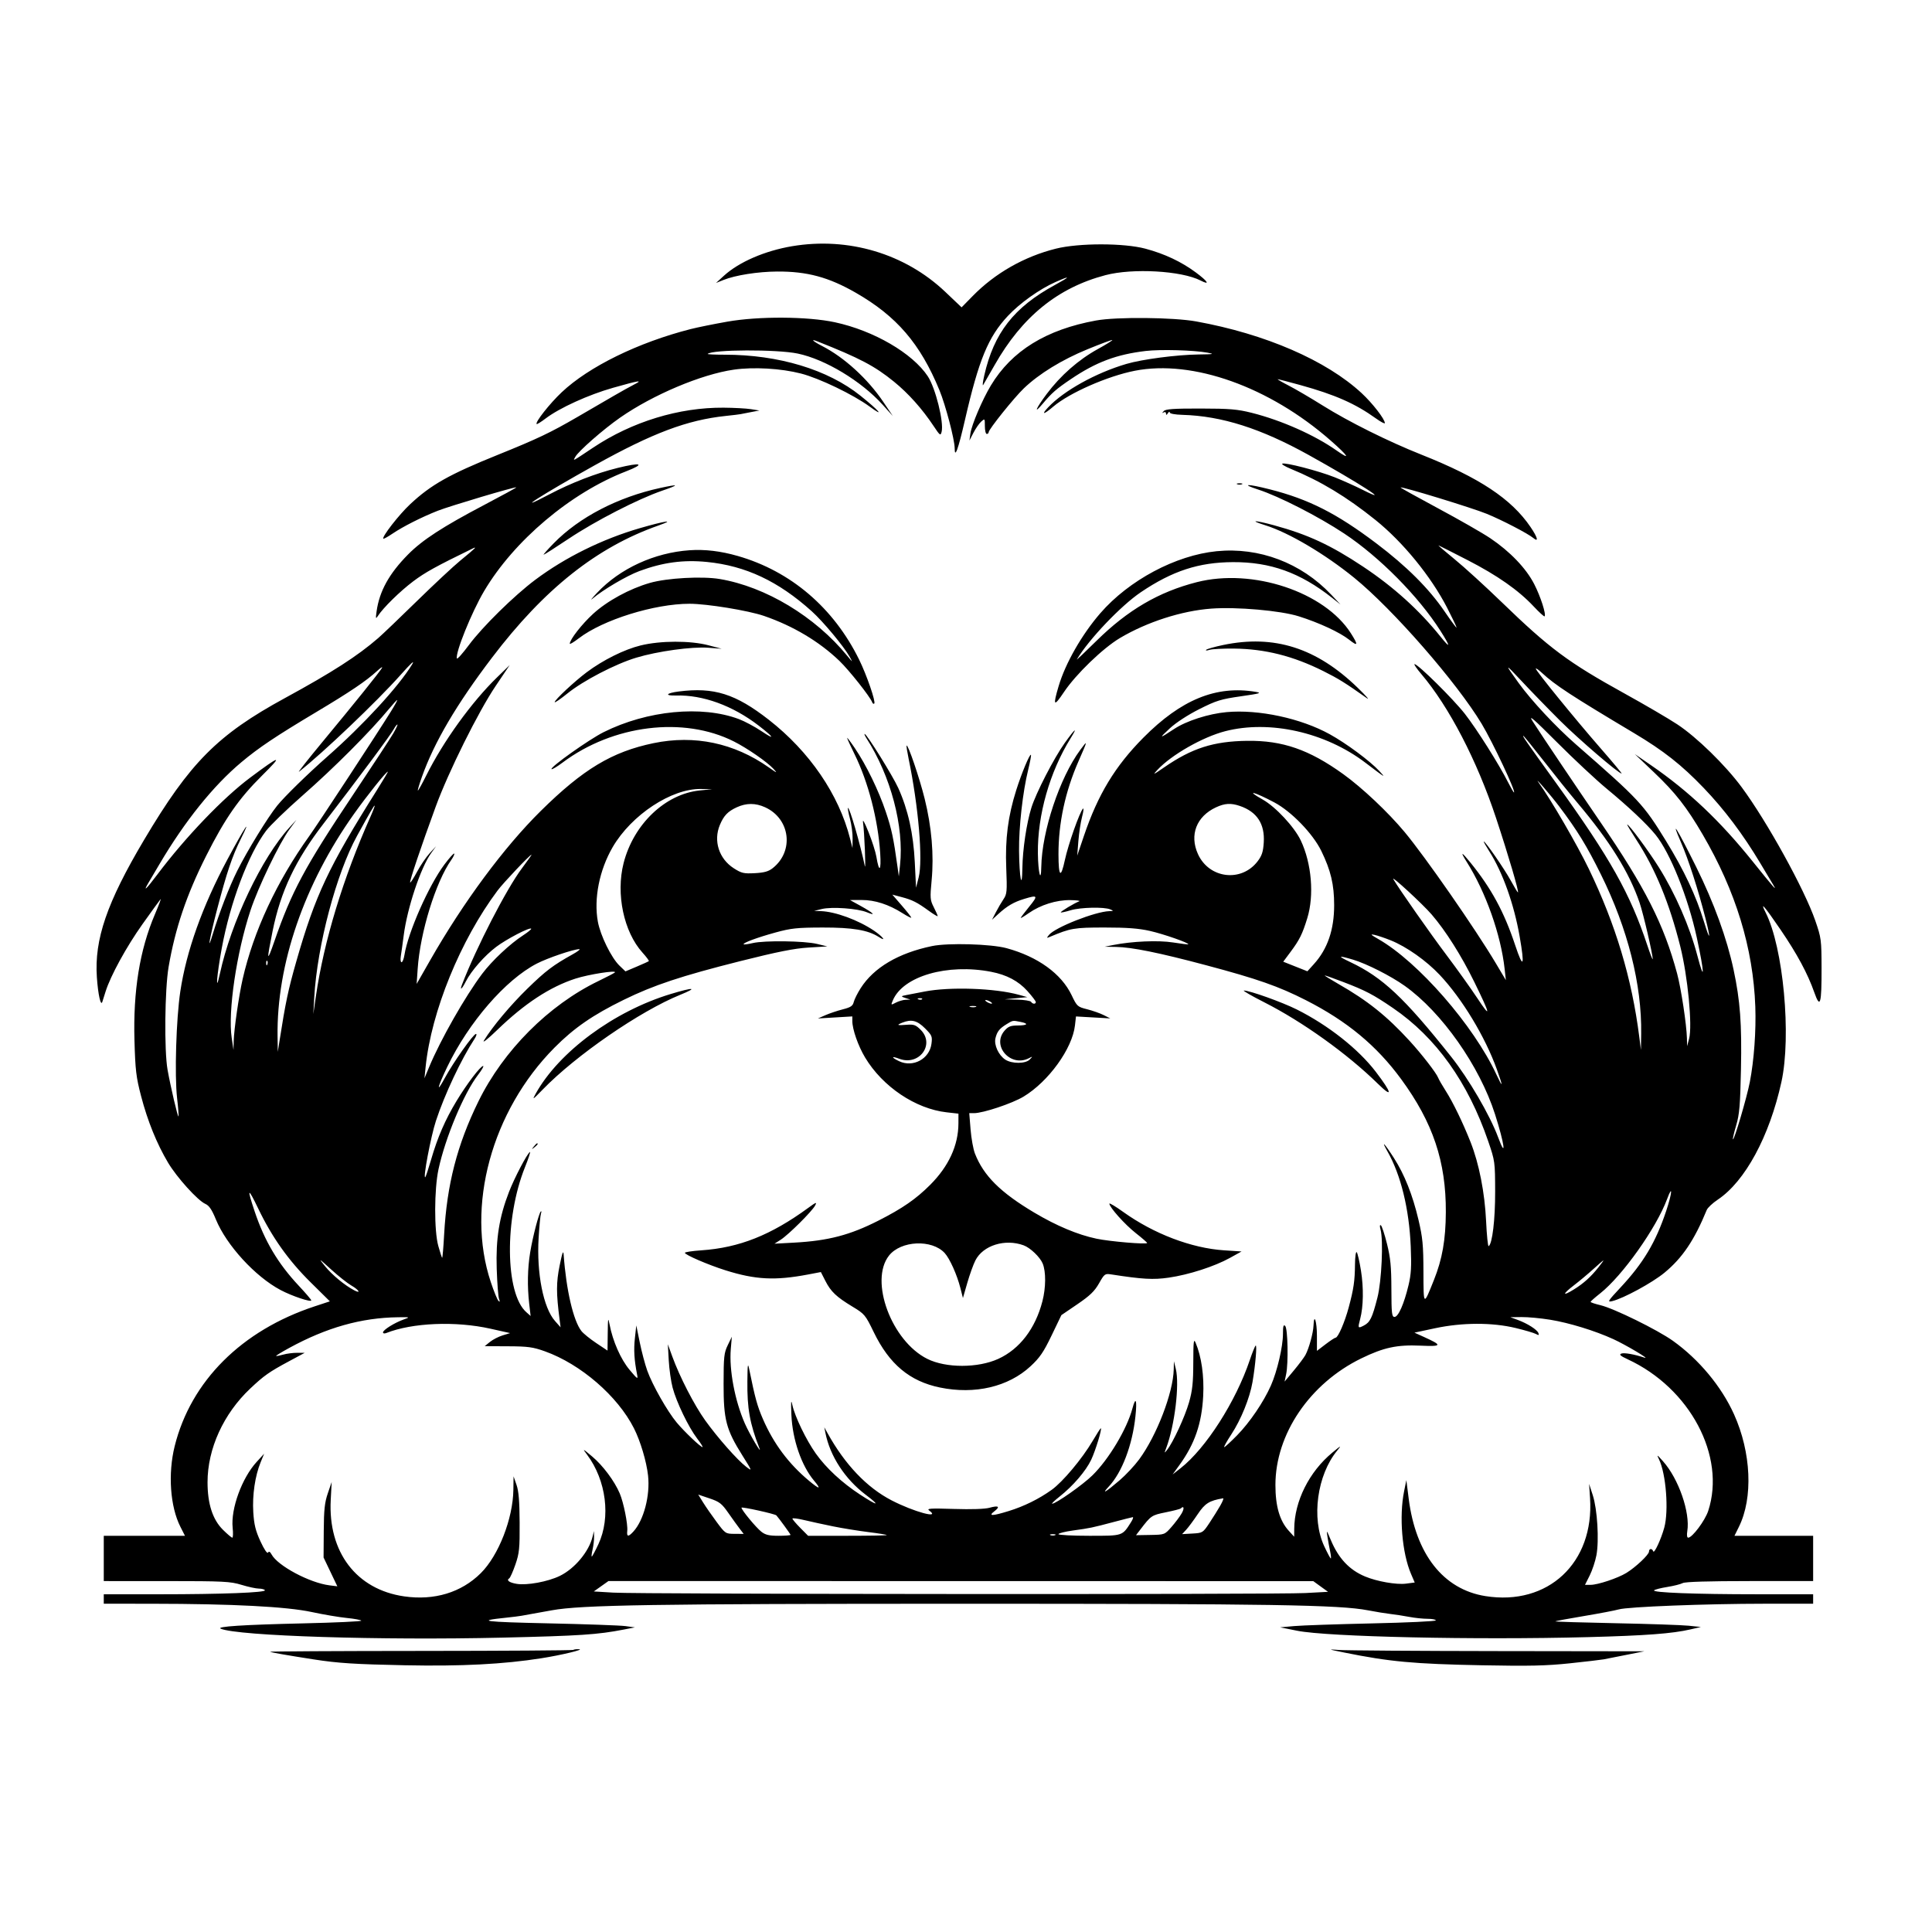 <svg xmlns="http://www.w3.org/2000/svg" height="3072" width="3072" version="1.1" id="svg"><path fill-rule="evenodd" fill="black" stroke="none" d="M1259.484 391.489 C 1216.252 398.765,1175.071 416.590,1151.169 438.375 L 1138.500 449.921 1150.210 445.228 C 1169.368 437.550,1205.028 431.932,1235.721 431.755 C 1283.315 431.482,1317.500 440.681,1360.492 465.333 C 1425.694 502.719,1463.241 546.409,1493.748 620.390 C 1503.532 644.116,1518.000 699.220,1518.000 712.758 C 1518.000 729.926,1523.590 714.503,1534.403 667.500 C 1556.386 571.942,1571.308 535.787,1602.545 502.394 C 1621.728 481.888,1652.976 459.660,1678.475 448.384 C 1703.033 437.523,1702.511 439.443,1677.146 453.269 C 1612.139 488.701,1580.360 529.454,1565.038 597.033 C 1562.610 607.740,1561.874 614.475,1563.402 612.000 C 1564.931 609.525,1573.073 595.350,1581.496 580.500 C 1625.113 503.607,1681.987 457.460,1757.720 437.515 C 1801.129 426.082,1878.626 430.462,1909.029 446.065 C 1924.618 454.066,1920.835 447.604,1901.542 433.276 C 1878.519 416.180,1851.825 403.590,1821.280 395.424 C 1787.025 386.265,1715.397 386.253,1678.869 395.400 C 1628.510 408.010,1582.342 434.284,1546.738 470.594 L 1528.977 488.708 1503.070 464.104 C 1439.048 403.301,1348.929 376.435,1259.484 391.489 M1156.500 511.444 C 1135.050 515.226,1108.725 520.562,1098.000 523.302 C 1014.651 544.598,936.343 582.981,893.144 623.715 C 874.031 641.738,850.543 671.543,853.290 674.290 C 853.906 674.906,860.306 670.931,867.512 665.455 C 889.659 648.627,935.660 627.687,974.875 616.583 C 1016.559 604.780,1023.426 603.740,1008.000 611.566 C 1002.225 614.496,988.050 622.384,976.500 629.097 C 964.950 635.809,938.625 651.106,918.000 663.092 C 875.056 688.046,854.483 697.822,790.964 723.458 C 714.404 754.358,685.274 770.788,652.202 801.726 C 634.303 818.469,606.810 853.810,609.551 856.551 C 610.149 857.149,616.683 853.546,624.070 848.544 C 640.748 837.250,670.364 822.272,696.000 812.165 C 715.150 804.615,819.529 773.529,820.952 774.952 C 821.351 775.351,798.639 787.788,770.479 802.589 C 703.976 837.545,671.604 858.584,648.801 881.672 C 618.730 912.118,603.334 939.939,598.813 972.000 C 597.179 983.582,597.448 984.666,600.704 979.634 C 609.262 966.409,635.872 940.291,657.000 924.380 C 675.970 910.095,693.131 900.617,751.500 872.188 C 759.411 868.335,756.203 871.477,732.000 891.289 C 721.275 900.068,690.225 929.036,663.000 955.663 C 635.775 982.290,608.100 1008.759,601.500 1014.484 C 568.478 1043.123,528.206 1069.029,453.000 1110.006 C 345.927 1168.348,302.069 1212.521,228.998 1335.622 C 170.001 1435.013,149.838 1493.746,154.031 1554.000 C 155.930 1581.293,160.241 1600.672,162.707 1593.000 C 163.502 1590.525,165.849 1583.100,167.923 1576.500 C 175.782 1551.484,201.138 1505.186,226.517 1469.515 C 241.000 1449.157,253.946 1431.281,255.285 1429.791 C 256.623 1428.301,252.587 1439.101,246.315 1453.791 C 222.148 1510.398,211.568 1575.731,213.813 1654.500 C 215.162 1701.831,216.465 1712.761,224.366 1743.000 C 234.685 1782.496,249.282 1818.526,267.150 1848.603 C 281.154 1872.174,314.336 1908.875,326.520 1914.268 C 332.504 1916.917,336.851 1923.324,343.240 1938.914 C 360.059 1979.951,405.803 2029.883,446.148 2051.242 C 464.329 2060.867,495.066 2071.171,494.908 2067.588 C 494.857 2066.440,485.965 2056.056,475.148 2044.513 C 441.920 2009.055,420.686 1973.297,404.930 1926.269 C 392.171 1888.187,393.920 1886.996,410.864 1922.228 C 432.616 1967.461,458.770 2004.243,493.793 2038.856 L 524.508 2069.211 500.360 2077.167 C 384.239 2115.425,303.473 2196.092,277.754 2299.500 C 266.866 2343.275,270.555 2395.535,286.796 2427.583 L 294.101 2442.000 229.551 2442.000 L 165.000 2442.000 165.000 2478.000 L 165.000 2514.000 264.750 2514.023 C 355.655 2514.044,366.229 2514.574,384.000 2520.000 C 394.725 2523.275,407.133 2525.964,411.573 2525.977 C 416.013 2525.990,420.352 2527.143,421.216 2528.540 C 423.532 2532.288,352.918 2535.000,253.026 2535.000 L 165.000 2535.000 165.000 2542.500 L 165.000 2550.000 242.250 2550.073 C 369.676 2550.192,455.904 2554.663,495.530 2563.206 C 514.213 2567.234,539.317 2571.488,551.317 2572.659 C 563.316 2573.830,573.733 2575.759,574.467 2576.946 C 575.200 2578.133,533.658 2580.072,482.150 2581.256 C 386.753 2583.447,342.928 2586.281,351.000 2589.737 C 378.002 2601.299,605.586 2608.497,799.497 2603.922 C 922.383 2601.024,950.397 2599.161,991.500 2591.157 L 1009.500 2587.652 994.500 2585.597 C 986.250 2584.467,930.900 2582.493,871.500 2581.210 C 769.148 2578.998,756.059 2577.274,804.000 2572.319 C 814.725 2571.210,826.200 2569.771,829.500 2569.121 C 832.800 2568.470,839.550 2567.247,844.500 2566.402 C 849.450 2565.557,864.349 2562.881,877.610 2560.456 C 924.039 2551.964,1041.011 2550.102,1530.000 2550.071 C 2019.904 2550.039,2130.278 2551.821,2175.000 2560.483 C 2187.375 2562.879,2203.575 2565.519,2211.000 2566.347 C 2218.425 2567.176,2231.772 2569.237,2240.659 2570.927 C 2249.547 2572.617,2262.710 2574.000,2269.909 2574.000 C 2277.109 2574.000,2283.000 2575.139,2283.000 2576.532 C 2283.000 2577.925,2237.438 2580.072,2181.750 2581.303 C 2126.063 2582.534,2070.375 2584.445,2058.000 2585.548 L 2035.500 2587.555 2062.500 2592.971 C 2110.834 2602.668,2345.539 2607.833,2524.500 2603.140 C 2616.975 2600.714,2659.168 2597.540,2688.000 2590.841 L 2704.500 2587.007 2685.000 2584.984 C 2674.275 2583.871,2621.947 2582.085,2568.716 2581.014 C 2515.485 2579.944,2472.380 2578.620,2472.928 2578.072 C 2473.475 2577.525,2494.078 2573.704,2518.711 2569.582 C 2543.345 2565.459,2568.207 2560.720,2573.960 2559.049 C 2588.305 2554.883,2712.174 2550.063,2805.750 2550.028 L 2883.000 2550.000 2883.000 2542.500 L 2883.000 2535.000 2793.750 2534.988 C 2695.221 2534.974,2626.453 2532.334,2630.120 2528.704 C 2631.429 2527.408,2640.864 2525.007,2651.087 2523.367 C 2661.309 2521.727,2672.358 2518.949,2675.639 2517.193 C 2679.517 2515.118,2716.850 2514.000,2782.303 2514.000 L 2883.000 2514.000 2883.000 2478.000 L 2883.000 2442.000 2820.459 2442.000 L 2757.917 2442.000 2764.966 2427.750 C 2787.761 2381.669,2784.623 2309.585,2757.174 2248.765 C 2737.218 2204.548,2701.423 2161.528,2659.988 2131.960 C 2635.438 2114.441,2566.204 2080.418,2544.721 2075.315 C 2536.075 2073.261,2529.054 2070.887,2529.120 2070.040 C 2529.186 2069.193,2536.068 2063.110,2544.413 2056.523 C 2579.690 2028.675,2633.658 1952.642,2650.707 1906.771 C 2660.039 1881.661,2658.865 1897.032,2649.262 1925.698 C 2632.537 1975.618,2613.002 2008.316,2576.597 2047.329 C 2556.367 2069.008,2555.260 2070.828,2563.500 2068.867 C 2581.365 2064.615,2627.214 2039.685,2646.643 2023.659 C 2675.160 2000.137,2694.097 1972.030,2713.816 1923.958 C 2715.292 1920.360,2723.209 1912.935,2731.409 1907.458 C 2774.843 1878.447,2813.505 1806.975,2832.543 1720.500 C 2848.683 1647.183,2835.555 1506.197,2807.441 1450.936 C 2797.581 1431.555,2805.754 1440.941,2831.102 1478.107 C 2857.498 1516.810,2874.243 1547.922,2884.825 1577.919 C 2894.261 1604.669,2896.526 1597.047,2896.393 1539.000 C 2896.291 1494.412,2895.883 1491.328,2886.467 1464.000 C 2869.292 1414.155,2809.851 1306.418,2769.243 1251.529 C 2743.210 1216.342,2697.875 1172.116,2666.944 1151.734 C 2652.950 1142.513,2615.407 1120.555,2583.517 1102.938 C 2493.481 1053.200,2463.989 1031.270,2387.380 957.090 C 2361.496 932.027,2327.759 901.297,2312.409 888.801 C 2297.059 876.304,2285.850 866.625,2287.500 867.290 C 2289.150 867.956,2309.767 878.396,2333.316 890.492 C 2380.827 914.895,2414.330 938.355,2438.580 964.201 C 2447.424 973.627,2455.248 980.752,2455.965 980.035 C 2458.860 977.140,2449.550 948.248,2439.360 928.500 C 2426.448 903.476,2400.941 876.874,2369.702 855.852 C 2357.491 847.634,2320.195 826.274,2286.821 808.384 C 2253.448 790.494,2226.496 775.504,2226.929 775.071 C 2228.769 773.231,2340.695 807.473,2364.000 817.005 C 2388.350 826.965,2429.420 848.294,2438.068 855.472 C 2447.020 862.901,2444.899 854.525,2433.640 837.981 C 2403.136 793.161,2352.561 759.642,2259.852 722.802 C 2207.267 701.906,2144.270 670.526,2103.000 644.672 C 2084.025 632.785,2059.725 618.553,2049.000 613.044 C 2038.275 607.536,2030.535 603.023,2031.799 603.015 C 2033.064 603.007,2049.264 607.204,2067.799 612.342 C 2122.968 627.635,2155.019 641.780,2187.750 665.280 C 2195.588 670.907,2202.000 674.277,2202.000 672.770 C 2202.000 666.471,2182.366 641.133,2165.072 625.115 C 2108.792 572.985,2011.977 531.023,1902.000 511.095 C 1865.775 504.531,1775.599 503.670,1743.000 509.577 C 1663.491 523.985,1608.701 557.810,1575.508 612.981 C 1561.996 635.441,1545.004 675.323,1543.043 689.183 L 1541.441 700.500 1547.872 688.078 C 1551.409 681.246,1556.934 673.274,1560.151 670.363 C 1565.860 665.196,1566.000 665.367,1566.000 677.535 C 1566.000 684.391,1567.350 690.000,1569.000 690.000 C 1570.650 690.000,1572.000 688.783,1572.000 687.295 C 1572.000 682.791,1612.357 632.457,1627.928 617.541 C 1652.149 594.339,1688.248 572.155,1729.039 555.404 C 1750.236 546.700,1768.064 540.064,1768.656 540.656 C 1769.249 541.249,1758.820 547.748,1745.482 555.099 C 1714.897 571.956,1686.356 597.032,1664.365 626.370 C 1647.023 649.506,1642.724 660.125,1658.127 641.781 C 1672.552 624.600,1679.611 618.445,1702.958 602.691 C 1742.952 575.703,1775.294 563.557,1821.812 558.057 C 1845.199 555.291,1898.128 556.754,1920.000 560.770 C 1931.771 562.932,1929.966 563.297,1905.904 563.625 C 1870.866 564.101,1816.230 571.256,1791.000 578.671 C 1742.539 592.914,1691.685 621.134,1666.689 647.652 C 1654.893 660.166,1659.590 659.531,1674.740 646.563 C 1700.165 624.800,1761.138 597.995,1804.499 589.517 C 1896.497 571.531,2018.326 614.973,2115.896 700.555 C 2144.307 725.474,2148.536 732.702,2125.044 716.189 C 2090.127 691.644,2037.368 668.238,1990.334 656.426 C 1967.517 650.695,1955.326 649.672,1908.899 649.593 C 1865.930 649.520,1853.468 650.393,1850.399 653.690 C 1847.524 656.780,1847.485 657.324,1850.250 655.763 C 1852.414 654.541,1854.019 655.307,1854.046 657.573 C 1854.079 660.427,1854.887 660.270,1857.000 657.000 C 1858.599 654.525,1859.929 653.975,1859.954 655.777 C 1859.982 657.760,1867.999 659.285,1880.250 659.639 C 1942.625 661.438,2004.783 681.205,2080.807 723.418 C 2160.730 767.796,2217.273 804.321,2166.354 778.678 C 2154.678 772.799,2134.707 763.849,2121.974 758.791 C 2096.405 748.634,2043.008 734.809,2038.857 737.272 C 2037.403 738.134,2043.478 741.823,2052.357 745.469 C 2099.916 764.998,2141.082 789.845,2187.000 826.736 C 2230.832 861.950,2275.329 916.464,2301.078 966.494 C 2309.285 982.440,2316.000 996.533,2316.000 997.811 C 2316.000 999.088,2307.465 987.618,2297.033 972.320 C 2272.157 935.838,2236.544 900.302,2188.500 864.020 C 2125.335 816.319,2081.067 793.845,2019.365 778.155 C 1983.197 768.957,1971.955 769.150,2000.760 778.474 C 2033.729 789.146,2096.625 821.326,2137.500 848.437 C 2193.363 885.488,2255.616 948.398,2290.211 1002.758 C 2306.699 1028.665,2306.894 1032.683,2290.686 1012.500 C 2256.583 970.037,2215.988 933.309,2167.500 901.050 C 2116.000 866.786,2079.655 849.905,2025.797 835.232 C 1994.564 826.723,1985.091 826.793,2012.286 835.332 C 2049.440 846.997,2106.785 880.915,2153.296 918.737 C 2214.819 968.765,2316.346 1085.061,2355.863 1150.768 C 2373.575 1180.220,2411.123 1260.000,2407.273 1260.000 C 2406.628 1260.000,2402.514 1252.913,2398.129 1244.250 C 2383.314 1214.980,2348.399 1159.644,2329.284 1135.139 C 2310.887 1111.554,2254.688 1056.000,2249.226 1056.000 C 2247.747 1056.000,2252.566 1063.088,2259.936 1071.750 C 2303.990 1123.530,2348.565 1209.348,2378.754 1300.500 C 2398.483 1360.072,2415.794 1419.000,2413.565 1419.000 C 2413.007 1419.000,2407.760 1410.284,2401.904 1399.631 C 2391.796 1381.241,2361.902 1338.000,2359.297 1338.000 C 2358.624 1338.000,2362.596 1345.088,2368.123 1353.750 C 2389.358 1387.036,2407.364 1437.580,2416.354 1489.143 C 2424.693 1536.967,2422.175 1541.830,2409.232 1502.899 C 2391.665 1450.058,2371.323 1412.523,2338.007 1371.475 C 2323.524 1353.632,2321.309 1353.273,2332.206 1370.535 C 2362.451 1418.445,2386.412 1486.060,2392.439 1540.500 L 2394.431 1558.500 2378.350 1531.500 C 2345.639 1476.581,2266.379 1362.535,2233.447 1323.000 C 2207.150 1291.431,2166.046 1252.655,2135.802 1230.886 C 2081.649 1191.907,2039.205 1177.207,1983.000 1177.966 C 1929.431 1178.689,1895.314 1189.604,1851.000 1220.197 C 1833.375 1232.365,1832.365 1232.733,1840.500 1224.024 C 1862.804 1200.147,1912.564 1171.798,1948.281 1162.621 C 2018.845 1144.489,2107.164 1164.286,2170.669 1212.468 C 2203.704 1237.532,2204.238 1237.850,2193.000 1225.762 C 2178.151 1209.790,2140.627 1181.975,2114.393 1167.493 C 2068.390 1142.099,2001.281 1127.700,1950.412 1132.310 C 1921.622 1134.919,1886.458 1146.225,1866.863 1159.173 C 1843.042 1174.914,1842.103 1174.782,1860.000 1158.204 C 1869.919 1149.017,1888.622 1136.809,1906.891 1127.599 C 1933.955 1113.955,1941.179 1111.719,1972.891 1107.171 C 2003.857 1102.730,2006.935 1101.804,1996.500 1100.065 C 1933.775 1089.615,1878.152 1112.337,1818.000 1172.980 C 1773.053 1218.295,1745.848 1263.228,1723.538 1329.000 L 1712.853 1360.500 1714.674 1337.342 C 1715.675 1324.604,1718.339 1307.191,1720.594 1298.645 C 1722.848 1290.100,1723.486 1284.321,1722.011 1285.804 C 1716.752 1291.092,1698.466 1342.924,1693.251 1367.324 C 1686.779 1397.611,1683.109 1394.426,1683.046 1358.467 C 1682.958 1308.805,1693.748 1258.612,1714.854 1210.500 C 1729.827 1176.367,1729.904 1175.866,1717.614 1192.500 C 1684.954 1236.702,1656.662 1321.704,1655.705 1378.500 C 1655.248 1405.637,1650.670 1387.402,1650.299 1356.967 C 1649.556 1296.003,1669.066 1227.415,1702.417 1173.750 C 1714.458 1154.374,1709.303 1158.512,1693.073 1181.250 C 1675.846 1205.384,1647.328 1260.752,1639.937 1284.411 C 1632.317 1308.804,1626.079 1350.558,1625.656 1380.000 C 1625.113 1417.800,1620.794 1395.700,1620.355 1352.875 C 1619.965 1314.811,1626.259 1258.945,1634.874 1224.000 C 1637.925 1211.625,1639.894 1200.955,1639.249 1200.289 C 1637.352 1198.328,1624.352 1229.546,1615.822 1256.549 C 1602.758 1297.904,1598.145 1333.950,1599.996 1380.213 C 1601.485 1417.441,1601.114 1421.678,1595.664 1429.713 C 1592.385 1434.546,1586.917 1443.900,1583.513 1450.500 L 1577.323 1462.500 1587.411 1453.290 C 1601.380 1440.538,1612.062 1434.302,1628.460 1429.326 C 1650.267 1422.708,1651.012 1423.842,1636.535 1441.617 C 1629.091 1450.756,1623.000 1458.828,1623.000 1459.555 C 1623.000 1460.282,1628.738 1456.854,1635.750 1451.938 C 1654.395 1438.867,1679.580 1430.959,1701.675 1431.237 C 1712.029 1431.367,1718.475 1432.229,1716.000 1433.152 C 1708.389 1435.991,1685.667 1449.667,1686.754 1450.754 C 1687.318 1451.318,1694.344 1449.804,1702.367 1447.390 C 1718.126 1442.647,1755.769 1441.818,1765.500 1446.000 C 1770.970 1448.351,1770.827 1448.597,1763.880 1448.789 C 1741.589 1449.406,1677.645 1474.585,1668.000 1486.544 C 1663.854 1491.685,1663.972 1491.925,1669.500 1489.602 C 1702.430 1475.761,1707.930 1474.826,1756.500 1474.811 C 1792.098 1474.801,1810.701 1476.204,1828.500 1480.242 C 1850.209 1485.168,1891.547 1499.611,1889.379 1501.513 C 1888.896 1501.937,1878.046 1500.619,1865.268 1498.584 C 1841.846 1494.854,1800.051 1496.635,1770.000 1502.643 L 1756.500 1505.343 1774.506 1505.671 C 1799.967 1506.136,1842.830 1514.832,1917.172 1534.613 C 1999.408 1556.495,2033.093 1568.292,2076.577 1590.437 C 2142.020 1623.764,2188.920 1662.654,2228.001 1716.000 C 2278.514 1784.951,2299.381 1847.148,2298.959 1927.500 C 2298.729 1971.306,2293.345 2001.984,2280.054 2035.224 C 2263.313 2077.089,2263.516 2077.248,2263.358 2022.135 C 2263.236 1979.411,2262.123 1967.857,2255.364 1939.156 C 2246.145 1900.007,2233.228 1867.539,2216.450 1841.340 C 2201.516 1818.020,2195.175 1811.521,2206.155 1830.788 C 2227.424 1868.110,2240.645 1922.179,2243.173 1982.179 C 2244.512 2013.948,2243.801 2026.210,2239.609 2043.679 C 2232.454 2073.494,2223.395 2094.000,2217.381 2093.998 C 2213.099 2093.997,2212.487 2088.569,2212.393 2049.748 C 2212.306 2013.909,2210.977 2000.231,2205.399 1977.776 C 2201.612 1962.528,2197.218 1949.253,2195.636 1948.275 C 2193.856 1947.175,2193.663 1949.737,2195.130 1954.999 C 2199.856 1971.951,2196.890 2037.074,2190.200 2063.248 C 2181.918 2095.644,2178.531 2102.571,2168.416 2107.802 C 2159.103 2112.618,2158.825 2112.084,2162.802 2097.000 C 2167.911 2077.627,2168.400 2047.714,2164.052 2020.519 C 2161.679 2005.680,2158.611 1992.411,2157.233 1991.033 C 2155.855 1989.655,2154.636 1998.365,2154.522 2010.387 C 2154.274 2036.815,2152.411 2049.567,2144.501 2079.000 C 2138.201 2102.440,2127.557 2127.000,2123.698 2127.000 C 2122.467 2127.000,2115.281 2131.716,2107.730 2137.480 L 2094.000 2147.960 2094.000 2124.157 C 2094.000 2100.946,2089.353 2086.877,2088.569 2107.716 C 2088.129 2119.423,2081.425 2143.864,2075.739 2154.488 C 2073.690 2158.315,2065.390 2169.407,2057.294 2179.136 L 2042.574 2196.824 2045.037 2185.162 C 2048.772 2167.480,2047.693 2112.493,2043.529 2108.329 C 2040.824 2105.624,2039.995 2108.616,2039.979 2121.150 C 2039.953 2141.304,2030.785 2180.531,2020.851 2202.994 C 2009.265 2229.193,1987.194 2261.709,1967.056 2282.250 C 1956.945 2292.563,1947.753 2301.000,1946.629 2301.000 C 1945.504 2301.000,1950.546 2291.923,1957.833 2280.828 C 1973.307 2257.268,1987.192 2222.980,1991.576 2197.500 C 1996.208 2170.582,1999.046 2137.209,1996.498 2139.621 C 1995.266 2140.788,1991.102 2151.111,1987.247 2162.562 C 1965.004 2228.612,1917.408 2302.981,1877.154 2334.582 L 1864.520 2344.500 1875.383 2329.500 C 1899.745 2295.861,1910.869 2263.522,1913.151 2219.708 C 1914.807 2187.906,1910.399 2156.962,1901.091 2135.043 C 1898.054 2127.891,1897.485 2132.752,1897.403 2166.543 C 1897.325 2198.635,1895.993 2211.098,1890.633 2229.856 C 1884.125 2252.634,1865.282 2293.471,1855.730 2305.500 C 1851.225 2311.173,1851.149 2311.009,1854.339 2302.500 C 1867.926 2266.256,1875.749 2201.530,1869.567 2176.500 L 1866.603 2164.500 1866.301 2177.468 C 1865.440 2214.546,1839.304 2282.581,1811.356 2320.500 C 1804.059 2330.400,1790.081 2345.356,1780.294 2353.736 C 1758.141 2372.705,1750.484 2377.126,1763.038 2363.701 C 1784.122 2341.152,1800.537 2297.907,1805.405 2252.085 C 1808.200 2225.776,1805.924 2219.719,1800.651 2239.434 C 1791.910 2272.117,1763.314 2320.012,1737.146 2345.799 C 1722.039 2360.686,1679.009 2390.999,1672.981 2391.000 C 1671.595 2391.000,1676.998 2385.833,1684.986 2379.518 C 1706.212 2362.740,1726.689 2338.854,1735.085 2321.077 C 1741.938 2306.568,1752.778 2271.000,1750.348 2271.000 C 1749.752 2271.000,1743.893 2280.113,1737.327 2291.250 C 1720.688 2319.474,1689.828 2356.313,1672.269 2368.912 C 1652.018 2383.443,1628.385 2395.113,1603.934 2402.656 C 1577.652 2410.763,1570.845 2410.906,1580.955 2403.138 C 1590.807 2395.569,1587.903 2393.402,1573.331 2397.448 C 1566.001 2399.483,1544.488 2400.193,1516.782 2399.315 C 1478.904 2398.113,1472.905 2398.511,1477.563 2401.917 C 1496.416 2415.703,1453.203 2404.001,1417.847 2385.747 C 1378.378 2365.369,1343.542 2328.803,1315.675 2278.500 L 1310.689 2269.500 1312.483 2278.500 C 1319.840 2315.390,1343.573 2351.800,1376.525 2376.750 C 1400.872 2395.184,1395.962 2395.053,1367.635 2376.513 C 1338.674 2357.558,1313.831 2334.542,1297.248 2311.304 C 1281.987 2289.917,1263.907 2252.519,1259.889 2234.025 C 1257.789 2224.361,1257.447 2228.010,1258.394 2250.000 C 1260.076 2289.067,1274.369 2330.529,1294.334 2354.255 C 1306.397 2368.592,1303.364 2368.697,1286.390 2354.529 C 1253.964 2327.465,1230.137 2295.555,1213.112 2256.392 C 1204.162 2235.806,1200.645 2223.069,1191.469 2178.000 C 1189.076 2166.247,1188.677 2168.576,1188.383 2196.000 C 1187.917 2239.514,1192.206 2263.509,1207.421 2302.500 C 1212.420 2315.310,1191.866 2280.504,1184.390 2263.500 C 1168.467 2227.279,1159.182 2178.133,1162.004 2145.000 L 1163.665 2125.500 1157.132 2139.000 C 1151.265 2151.125,1150.595 2157.389,1150.550 2200.500 C 1150.491 2257.542,1154.575 2273.071,1180.490 2314.350 C 1196.283 2339.505,1196.396 2339.845,1186.448 2332.257 C 1172.456 2321.585,1141.091 2286.075,1121.352 2258.559 C 1103.931 2234.273,1080.820 2189.423,1069.020 2157.000 L 1061.924 2137.500 1063.344 2163.000 C 1064.126 2177.025,1066.903 2196.600,1069.516 2206.500 C 1075.580 2229.476,1094.807 2269.357,1108.411 2287.179 C 1114.213 2294.781,1118.108 2301.000,1117.066 2301.000 C 1113.959 2301.000,1088.350 2276.654,1076.116 2262.071 C 1061.289 2244.395,1037.371 2202.289,1029.213 2179.500 C 1025.669 2169.600,1020.290 2149.350,1017.259 2134.500 L 1011.748 2107.500 1009.528 2127.716 C 1007.482 2146.351,1008.451 2162.455,1013.006 2185.500 C 1014.646 2193.796,1013.705 2193.209,1000.981 2178.000 C 987.008 2161.298,974.371 2132.622,969.253 2106.000 C 966.952 2094.031,966.620 2095.621,966.329 2120.022 L 966.000 2147.543 948.047 2135.555 C 938.173 2128.962,927.578 2120.367,924.502 2116.457 C 911.663 2100.135,900.312 2051.345,896.246 1995.000 C 895.684 1987.215,894.028 1991.714,889.843 2012.396 C 884.341 2039.590,884.338 2056.009,889.829 2098.500 L 891.380 2110.500 882.541 2100.534 C 863.938 2079.558,853.072 2024.544,856.436 1968.370 C 857.560 1949.598,859.262 1932.048,860.218 1929.370 C 861.174 1926.691,861.033 1925.320,859.905 1926.323 C 856.826 1929.060,847.080 1966.575,843.012 1991.346 C 838.830 2016.820,838.285 2045.555,841.463 2073.000 L 843.721 2092.500 836.925 2086.500 C 803.073 2056.614,801.936 1937.627,834.722 1855.972 C 840.407 1841.813,843.953 1830.911,842.602 1831.746 C 838.063 1834.551,818.152 1872.530,809.388 1895.102 C 793.768 1935.327,788.248 1969.839,789.811 2017.500 C 790.568 2040.600,792.244 2062.200,793.535 2065.500 C 795.199 2069.752,794.932 2070.626,792.620 2068.500 C 790.825 2066.850,785.308 2053.350,780.360 2038.500 C 740.374 1918.504,781.685 1766.570,881.700 1665.791 C 912.694 1634.560,942.575 1613.912,991.500 1589.919 C 1039.433 1566.412,1083.155 1551.886,1177.174 1528.229 C 1236.131 1513.395,1262.919 1508.067,1285.500 1506.684 L 1315.500 1504.847 1299.000 1500.863 C 1278.958 1496.024,1215.580 1495.189,1197.081 1499.521 C 1189.701 1501.249,1183.143 1502.143,1182.507 1501.507 C 1180.441 1499.441,1203.852 1490.742,1233.000 1482.744 C 1257.897 1475.912,1267.379 1474.910,1308.000 1474.821 C 1355.524 1474.716,1380.206 1478.860,1397.250 1489.804 C 1410.508 1498.317,1403.713 1489.313,1389.744 1479.859 C 1364.710 1462.914,1328.121 1449.476,1305.000 1448.734 L 1294.500 1448.397 1306.500 1445.445 C 1322.544 1441.498,1363.590 1444.435,1378.500 1450.597 C 1394.277 1457.118,1388.731 1451.628,1367.996 1440.200 L 1351.500 1431.109 1370.137 1431.054 C 1391.095 1430.993,1413.049 1438.068,1434.896 1451.924 C 1442.653 1456.843,1449.000 1460.068,1449.000 1459.091 C 1449.000 1458.114,1442.214 1449.482,1433.920 1439.908 L 1418.840 1422.501 1433.309 1426.318 C 1450.724 1430.912,1458.076 1434.609,1476.750 1448.166 C 1484.588 1453.856,1491.000 1457.667,1491.000 1456.636 C 1491.000 1455.605,1488.179 1449.231,1484.731 1442.472 C 1478.928 1431.099,1478.676 1427.924,1481.346 1399.842 C 1485.199 1359.314,1481.394 1314.858,1470.217 1269.800 C 1462.022 1236.763,1443.758 1183.135,1441.524 1185.547 C 1441.038 1186.071,1442.458 1195.275,1444.680 1206.000 C 1460.496 1282.354,1467.726 1367.653,1460.715 1395.186 L 1456.560 1411.500 1454.576 1371.000 C 1452.351 1325.608,1443.805 1287.248,1428.271 1252.923 C 1419.493 1233.529,1378.114 1167.000,1374.829 1167.000 C 1373.994 1167.000,1375.267 1170.038,1377.659 1173.750 C 1416.389 1233.867,1437.671 1314.193,1431.112 1375.500 L 1429.186 1393.500 1427.106 1378.500 C 1420.687 1332.212,1417.845 1318.810,1408.579 1291.117 C 1397.193 1257.090,1377.541 1216.662,1359.184 1189.500 C 1352.493 1179.600,1347.015 1172.356,1347.010 1173.403 C 1347.004 1174.449,1352.242 1185.924,1358.648 1198.903 C 1380.529 1243.228,1396.111 1303.244,1399.553 1356.444 C 1401.420 1385.297,1397.837 1388.596,1393.457 1362.057 C 1392.237 1354.663,1386.628 1337.113,1380.993 1323.057 C 1374.490 1306.836,1371.313 1301.336,1372.296 1308.000 C 1374.435 1322.502,1377.043 1386.276,1375.118 1377.000 C 1367.916 1342.296,1350.534 1282.466,1348.302 1284.698 C 1347.707 1285.293,1349.180 1293.141,1351.575 1302.140 C 1353.970 1311.138,1355.830 1325.250,1355.709 1333.500 L 1355.490 1348.500 1351.679 1333.500 C 1333.832 1263.239,1287.238 1195.081,1222.500 1144.535 C 1169.507 1103.159,1135.269 1092.397,1079.250 1099.503 C 1059.179 1102.049,1056.109 1106.408,1074.750 1105.892 C 1117.555 1104.706,1164.764 1121.859,1206.136 1153.631 C 1230.692 1172.488,1233.578 1177.867,1211.026 1162.744 C 1200.227 1155.502,1183.928 1146.785,1174.806 1143.372 C 1115.622 1121.228,1029.035 1129.613,959.771 1164.195 C 936.637 1175.745,874.126 1220.126,876.976 1222.976 C 877.837 1223.837,885.732 1219.149,894.520 1212.558 C 974.647 1152.472,1087.006 1138.619,1166.941 1178.970 C 1188.378 1189.792,1219.905 1211.625,1230.000 1222.641 C 1236.591 1229.833,1235.682 1229.544,1222.500 1220.256 C 1167.366 1181.410,1104.368 1168.158,1039.097 1181.676 C 973.291 1195.304,927.082 1223.080,859.947 1289.361 C 801.273 1347.288,736.821 1434.318,683.755 1527.273 L 662.503 1564.500 664.132 1540.500 C 668.077 1482.376,692.783 1402.411,717.712 1367.077 C 720.980 1362.445,723.004 1358.004,722.209 1357.209 C 721.415 1356.415,714.408 1364.255,706.640 1374.632 C 681.741 1407.894,648.855 1482.334,643.066 1518.538 C 642.058 1524.842,639.995 1530.000,638.481 1530.000 C 636.967 1530.000,636.448 1525.613,637.327 1520.250 C 638.206 1514.888,640.286 1499.988,641.948 1487.141 C 647.575 1443.643,668.865 1379.753,685.423 1356.670 L 693.435 1345.500 683.113 1356.793 C 677.436 1363.003,668.433 1376.261,663.107 1386.254 C 657.781 1396.247,652.863 1403.863,652.178 1403.178 C 650.787 1401.787,669.525 1346.171,692.839 1282.500 C 713.164 1226.989,760.383 1131.969,788.178 1090.643 L 810.470 1057.500 790.397 1077.000 C 749.927 1116.314,704.947 1178.638,677.847 1232.946 C 671.246 1246.176,665.233 1257.000,664.487 1257.000 C 663.740 1257.000,666.613 1247.213,670.872 1235.250 C 690.510 1180.085,725.877 1119.958,782.480 1045.500 C 865.448 936.363,949.102 869.974,1047.009 835.568 C 1075.388 825.595,1057.651 828.130,1017.506 839.784 C 957.656 857.158,898.789 886.216,851.095 921.927 C 817.417 947.144,767.215 996.499,745.500 1025.741 C 735.600 1039.073,727.051 1048.638,726.503 1046.998 C 723.646 1038.455,749.829 973.610,769.723 939.962 C 817.114 859.802,907.221 783.694,995.033 749.654 C 1026.760 737.355,1020.162 734.595,981.788 744.113 C 947.387 752.646,908.159 767.834,873.750 785.942 C 811.769 818.561,861.393 786.734,945.888 739.677 C 1037.726 688.529,1092.650 667.853,1153.886 661.375 C 1165.224 660.176,1175.850 658.890,1177.500 658.517 C 1179.150 658.145,1186.575 656.693,1194.000 655.289 L 1207.500 652.738 1194.000 650.591 C 1186.575 649.411,1167.000 648.350,1150.500 648.234 C 1079.573 647.737,1004.972 670.555,943.393 711.582 C 908.659 734.723,910.979 733.514,914.721 726.522 C 919.563 717.474,959.364 682.598,986.026 664.040 C 1038.346 627.622,1115.263 595.171,1166.772 587.782 C 1198.369 583.250,1241.633 585.737,1273.500 593.918 C 1302.839 601.450,1356.662 627.361,1383.000 646.634 C 1407.900 664.854,1397.533 652.718,1368.000 629.074 C 1316.192 587.597,1237.986 564.000,1152.329 564.000 C 1136.748 564.000,1124.573 563.427,1125.274 562.726 C 1132.315 555.685,1235.363 555.285,1268.388 562.171 C 1312.101 571.285,1369.481 605.882,1403.585 643.687 L 1419.654 661.500 1404.467 639.000 C 1379.687 602.286,1342.340 568.172,1307.250 550.198 C 1292.493 542.639,1287.919 538.139,1299.750 542.819 C 1366.825 569.351,1390.889 582.012,1421.409 606.830 C 1444.407 625.531,1466.376 650.116,1484.555 677.496 C 1494.600 692.625,1495.525 693.293,1497.222 686.658 C 1501.094 671.524,1487.486 616.782,1475.266 598.332 C 1450.907 561.557,1389.286 525.717,1327.553 512.419 C 1284.283 503.098,1206.353 502.653,1156.500 511.444 M1967.250 769.987 C 1969.313 770.819,1972.688 770.819,1974.750 769.987 C 1976.813 769.155,1975.125 768.474,1971.000 768.474 C 1966.875 768.474,1965.188 769.155,1967.250 769.987 M1050.000 775.835 C 982.456 790.494,921.182 822.282,880.594 863.719 C 870.746 873.774,863.484 882.000,864.458 882.000 C 865.432 882.000,883.309 870.593,904.186 856.652 C 946.801 828.193,1014.609 793.354,1053.000 780.193 C 1080.914 770.624,1080.016 769.320,1050.000 775.835 M1096.500 874.921 C 1040.480 878.801,985.940 903.869,949.500 942.488 C 941.250 951.231,937.875 955.518,942.000 952.014 C 958.826 937.724,996.619 915.466,1016.686 908.028 C 1053.936 894.220,1086.512 889.825,1124.017 893.545 C 1185.562 899.649,1237.453 924.049,1290.683 971.910 C 1308.829 988.227,1341.668 1027.672,1351.114 1044.499 C 1356.344 1053.816,1356.056 1053.680,1346.897 1042.500 C 1295.882 980.228,1217.488 933.030,1144.581 920.691 C 1116.578 915.952,1060.656 919.040,1033.500 926.824 C 1001.045 936.128,965.554 955.456,943.012 976.104 C 925.131 992.481,906.000 1017.015,906.000 1023.568 C 906.000 1024.884,912.413 1021.029,920.250 1015.001 C 958.536 985.557,1040.406 960.020,1096.500 960.026 C 1124.088 960.029,1189.896 970.772,1214.778 979.335 C 1261.097 995.275,1302.547 1019.981,1334.665 1050.792 C 1350.093 1065.592,1383.762 1108.103,1386.792 1116.609 C 1387.555 1118.749,1389.056 1119.695,1390.129 1118.710 C 1392.885 1116.181,1378.165 1073.411,1366.087 1048.853 C 1325.542 966.412,1257.334 908.180,1173.000 884.008 C 1145.789 876.208,1120.791 873.239,1096.500 874.921 M1934.431 876.471 C 1869.434 882.944,1795.115 922.566,1749.620 975.000 C 1720.260 1008.839,1694.179 1054.418,1683.346 1090.823 C 1673.822 1122.825,1675.511 1124.729,1691.806 1100.366 C 1710.739 1072.058,1753.717 1030.595,1780.807 1014.501 C 1823.740 988.995,1879.008 971.193,1926.000 967.734 C 1966.540 964.750,2035.998 970.843,2064.938 979.923 C 2097.147 990.028,2130.444 1005.471,2145.172 1017.137 C 2159.318 1028.340,2160.018 1025.933,2148.087 1007.120 C 2106.215 941.096,1991.623 903.019,1902.980 925.676 C 1842.391 941.163,1793.197 969.941,1743.397 1019.031 C 1725.281 1036.889,1711.267 1050.150,1712.255 1048.500 C 1731.483 1016.394,1782.284 963.065,1814.073 941.613 C 1864.260 907.748,1906.144 894.073,1960.461 893.820 C 2020.067 893.543,2067.418 910.584,2118.000 950.516 L 2131.500 961.174 2116.500 945.318 C 2068.842 894.941,2002.160 869.725,1934.431 876.471 M1018.613 1026.300 C 992.631 1032.680,958.983 1049.399,933.000 1068.838 C 913.493 1083.431,882.000 1112.835,882.000 1116.454 C 882.000 1117.851,891.113 1111.623,902.250 1102.614 C 927.273 1082.372,978.440 1055.775,1011.590 1045.778 C 1045.686 1035.496,1100.291 1027.970,1126.369 1029.957 L 1147.500 1031.568 1126.500 1026.029 C 1097.654 1018.420,1050.218 1018.539,1018.613 1026.300 M1944.881 1025.592 C 1931.341 1028.422,1919.191 1031.864,1917.881 1033.241 C 1916.572 1034.619,1918.875 1034.665,1923.000 1033.346 C 1927.125 1032.026,1944.675 1031.096,1962.000 1031.280 C 2011.467 1031.805,2056.147 1043.065,2104.327 1067.150 C 2128.156 1079.061,2139.285 1085.987,2173.500 1110.196 C 2178.450 1113.699,2171.863 1106.244,2158.862 1093.631 C 2093.396 1030.114,2025.912 1008.657,1944.881 1025.592 M655.075 1056.750 C 633.979 1091.466,577.650 1152.695,520.500 1203.029 C 489.494 1230.338,451.942 1267.063,440.715 1281.057 C 425.445 1300.092,393.179 1352.700,377.271 1384.500 C 364.589 1409.851,348.194 1452.357,337.928 1486.500 C 328.787 1516.900,333.396 1491.098,345.128 1446.193 C 360.458 1387.515,369.270 1361.323,382.825 1334.152 C 401.812 1296.091,388.241 1316.834,361.661 1366.500 C 321.796 1440.989,296.292 1512.433,286.694 1576.500 C 280.144 1620.224,277.432 1709.851,281.569 1745.836 C 283.362 1761.421,284.369 1774.631,283.808 1775.192 C 282.581 1776.419,271.273 1728.139,266.421 1700.953 C 260.986 1670.506,261.973 1573.094,268.078 1537.500 C 278.629 1475.979,296.649 1422.718,327.869 1360.775 C 357.841 1301.307,379.845 1269.697,416.661 1233.216 C 450.830 1199.359,446.582 1200.064,398.045 1236.308 C 354.735 1268.648,295.168 1330.765,250.305 1390.371 C 232.313 1414.275,226.658 1419.479,236.308 1403.250 C 239.497 1397.888,247.280 1384.725,253.605 1374.000 C 293.882 1305.693,339.132 1249.375,383.787 1211.974 C 411.582 1188.695,438.205 1170.867,502.810 1132.273 C 557.189 1099.788,581.936 1083.072,599.701 1066.828 C 605.311 1061.697,608.769 1059.525,607.385 1062.000 C 603.870 1068.289,565.199 1116.386,513.570 1178.685 C 489.496 1207.733,472.381 1229.475,475.536 1227.000 C 513.474 1197.237,599.449 1115.298,636.858 1073.250 C 653.964 1054.022,660.122 1048.445,655.075 1056.750 M2480.768 1146.087 C 2510.665 1175.859,2573.739 1230.000,2578.526 1230.000 C 2579.398 1230.000,2564.501 1212.113,2545.423 1190.250 C 2504.614 1143.485,2442.000 1066.555,2442.000 1063.180 C 2442.000 1061.884,2446.388 1064.902,2451.750 1069.888 C 2472.642 1089.313,2498.242 1106.055,2598.196 1165.662 C 2645.251 1193.723,2673.904 1216.280,2709.000 1252.896 C 2741.866 1287.184,2771.573 1326.686,2798.949 1372.500 C 2807.822 1387.350,2817.111 1402.875,2819.591 1407.000 C 2826.477 1418.452,2820.725 1411.906,2786.744 1369.618 C 2734.735 1304.894,2685.167 1258.004,2625.000 1216.611 L 2599.500 1199.068 2630.054 1228.153 C 2664.015 1260.481,2681.861 1283.279,2707.347 1326.899 C 2759.981 1416.978,2787.647 1507.419,2791.042 1600.500 C 2792.437 1638.737,2788.993 1686.227,2782.340 1720.500 C 2777.497 1745.445,2757.458 1813.458,2755.521 1811.521 C 2754.912 1810.912,2757.204 1800.983,2760.614 1789.457 C 2765.831 1771.827,2767.040 1757.672,2768.228 1700.282 C 2769.729 1627.812,2767.038 1591.411,2756.526 1542.000 C 2745.933 1492.211,2725.259 1435.371,2697.057 1378.500 C 2666.968 1317.825,2655.168 1298.756,2672.924 1339.500 C 2684.757 1366.653,2700.191 1414.537,2711.764 1460.000 C 2720.543 1494.490,2719.215 1497.588,2709.406 1465.500 C 2696.809 1424.293,2677.878 1384.036,2649.028 1337.110 C 2613.114 1278.691,2606.345 1271.431,2506.500 1184.237 C 2474.079 1155.924,2435.215 1114.318,2414.737 1086.000 C 2392.047 1054.623,2392.475 1054.046,2418.068 1081.500 C 2433.450 1098.000,2461.665 1127.064,2480.768 1146.087 M621.715 1131.068 C 600.394 1165.416,505.931 1309.569,492.009 1329.000 C 440.036 1401.539,403.112 1480.791,385.780 1557.000 C 379.850 1583.073,372.089 1636.762,371.630 1654.885 L 371.259 1669.500 368.379 1650.000 C 362.236 1608.423,376.048 1514.939,398.274 1447.657 C 410.611 1410.307,444.034 1340.846,460.420 1318.500 L 471.419 1303.500 460.427 1315.500 C 416.405 1363.560,367.355 1466.574,349.688 1548.072 C 342.247 1582.403,344.492 1551.729,352.656 1507.533 C 366.086 1434.825,395.040 1358.184,423.136 1320.972 C 429.598 1312.413,455.576 1287.273,480.864 1265.105 C 531.083 1221.084,588.496 1163.552,618.899 1126.785 C 625.169 1119.203,630.890 1113.000,631.614 1113.000 C 632.337 1113.000,627.883 1121.130,621.715 1131.068 M2554.500 1253.889 C 2589.458 1282.767,2618.336 1309.975,2632.377 1327.261 C 2655.667 1355.934,2684.176 1427.017,2698.049 1491.000 C 2710.243 1547.236,2710.762 1564.709,2698.897 1519.500 C 2686.829 1473.521,2663.664 1420.438,2637.500 1378.809 C 2620.756 1352.168,2590.284 1311.000,2587.309 1311.000 C 2586.663 1311.000,2593.365 1322.138,2602.203 1335.750 C 2632.248 1382.030,2654.318 1435.646,2671.656 1504.482 C 2683.689 1552.253,2691.238 1630.837,2685.781 1651.521 L 2682.620 1663.500 2682.310 1650.853 C 2681.779 1629.207,2673.034 1571.560,2666.706 1548.000 C 2645.736 1469.917,2615.791 1410.847,2544.279 1306.500 C 2507.269 1252.495,2452.019 1170.298,2437.214 1147.214 C 2429.459 1135.123,2437.556 1142.084,2475.955 1180.518 C 2502.655 1207.242,2538.000 1240.259,2554.500 1253.889 M625.278 1166.250 C 620.717 1174.088,591.731 1218.300,560.865 1264.500 C 484.464 1378.855,463.557 1417.838,436.197 1496.954 C 424.246 1531.512,423.729 1528.471,433.418 1480.616 C 446.281 1417.088,469.746 1367.625,514.736 1309.201 C 570.831 1236.356,620.949 1168.929,626.346 1159.044 C 628.461 1155.170,630.952 1152.000,631.881 1152.000 C 632.810 1152.000,629.838 1158.413,625.278 1166.250 M2454.442 1209.750 C 2471.460 1231.613,2495.639 1261.650,2508.174 1276.500 C 2560.011 1337.911,2590.389 1386.743,2607.085 1435.500 C 2613.026 1452.847,2628.121 1517.791,2627.885 1524.990 C 2627.822 1526.921,2623.960 1517.025,2619.301 1503.000 C 2592.054 1420.958,2560.407 1364.611,2475.000 1246.068 C 2425.939 1177.972,2420.399 1170.000,2422.143 1170.000 C 2422.890 1170.000,2437.425 1187.888,2454.442 1209.750 M599.363 1256.250 C 522.432 1378.471,501.259 1423.450,471.209 1528.500 C 458.231 1573.871,454.120 1593.341,444.290 1656.000 L 441.701 1672.500 441.351 1648.068 C 439.706 1533.481,483.603 1405.684,562.921 1294.140 C 584.109 1264.345,614.013 1227.000,616.684 1227.000 C 617.284 1227.000,609.489 1240.163,599.363 1256.250 M2479.431 1282.500 C 2508.218 1320.741,2523.094 1345.019,2545.604 1390.500 C 2588.356 1476.880,2610.745 1565.611,2609.568 1644.000 L 2609.185 1669.500 2606.516 1648.500 C 2594.689 1555.477,2568.967 1469.877,2526.284 1381.500 C 2507.714 1343.050,2466.500 1272.102,2446.877 1244.802 C 2437.052 1231.134,2465.986 1264.640,2479.431 1282.500 M1112.488 1256.897 C 1057.728 1262.493,1007.332 1310.621,991.565 1372.380 C 979.059 1421.366,991.789 1481.719,1021.585 1514.699 C 1027.776 1521.552,1032.315 1527.655,1031.671 1528.261 C 1031.027 1528.867,1022.400 1532.783,1012.500 1536.962 L 994.500 1544.562 984.971 1535.407 C 972.106 1523.046,954.665 1487.545,950.628 1465.500 C 943.950 1429.037,953.022 1383.385,974.171 1347.019 C 1004.001 1295.726,1067.754 1253.709,1114.500 1254.534 L 1132.500 1254.852 1112.488 1256.897 M2026.345 1275.929 C 2053.452 1290.332,2087.516 1325.533,2100.925 1353.000 C 2116.068 1384.017,2121.387 1406.475,2121.387 1439.393 C 2121.387 1478.346,2110.878 1508.942,2089.291 1532.836 L 2078.842 1544.402 2059.639 1536.783 L 2040.436 1529.165 2051.869 1513.832 C 2066.356 1494.404,2070.813 1485.439,2078.667 1459.934 C 2089.836 1423.663,2085.606 1372.934,2068.376 1336.512 C 2058.211 1315.026,2028.440 1282.993,2007.822 1271.357 C 1978.969 1255.073,1994.140 1258.818,2026.345 1275.929 M1216.526 1283.595 C 1256.553 1301.779,1262.984 1353.411,1228.590 1380.465 C 1221.925 1385.708,1215.077 1387.619,1200.155 1388.401 C 1182.557 1389.324,1179.054 1388.503,1166.682 1380.556 C 1143.200 1365.472,1134.068 1337.005,1144.614 1311.763 C 1150.830 1296.887,1157.227 1290.197,1171.500 1283.642 C 1186.705 1276.660,1201.227 1276.645,1216.526 1283.595 M1971.302 1281.459 C 1998.642 1290.732,2011.330 1310.085,2009.448 1339.643 C 2008.510 1354.379,2006.476 1360.621,1999.729 1369.466 C 1973.908 1403.319,1922.584 1397.157,1904.840 1358.074 C 1891.031 1327.658,1902.404 1298.147,1933.500 1283.705 C 1947.460 1277.222,1957.118 1276.648,1971.302 1281.459 M589.213 1298.250 C 545.768 1395.437,514.989 1496.642,502.310 1584.000 L 498.173 1612.500 499.712 1585.500 C 504.392 1503.357,534.756 1388.916,567.767 1329.000 C 588.913 1290.621,594.508 1281.000,595.682 1281.000 C 596.365 1281.000,593.454 1288.763,589.213 1298.250 M829.829 1380.750 C 805.381 1413.345,757.384 1506.481,734.748 1565.250 C 730.611 1575.991,734.329 1573.077,740.703 1560.582 C 749.404 1543.528,770.406 1519.611,789.000 1505.582 C 805.498 1493.134,842.100 1474.100,844.645 1476.645 C 845.387 1477.387,839.583 1482.159,831.747 1487.250 C 810.742 1500.896,782.286 1527.636,766.691 1548.381 C 739.580 1584.448,700.469 1653.194,682.425 1696.500 L 674.925 1714.500 676.764 1696.500 C 685.760 1608.478,732.036 1495.014,791.166 1416.000 C 800.366 1403.706,842.681 1359.000,845.117 1359.000 C 845.681 1359.000,838.802 1368.788,829.829 1380.750 M2276.403 1454.083 C 2298.520 1479.701,2323.673 1519.484,2344.146 1561.225 C 2370.048 1614.036,2371.386 1621.028,2349.142 1587.319 C 2338.913 1571.820,2316.712 1540.770,2299.806 1518.319 C 2274.027 1484.085,2225.080 1414.230,2215.499 1398.000 C 2211.065 1390.489,2261.965 1437.360,2276.403 1454.083 M2211.296 1495.184 C 2236.495 1505.314,2267.904 1527.482,2289.358 1550.281 C 2324.948 1588.100,2361.461 1648.503,2380.120 1700.429 C 2390.197 1728.470,2389.936 1731.264,2379.368 1708.500 C 2343.134 1630.448,2254.939 1529.335,2191.500 1493.112 C 2179.397 1486.202,2178.238 1484.923,2185.500 1486.490 C 2190.450 1487.558,2202.058 1491.470,2211.296 1495.184 M1482.000 1504.306 C 1428.543 1515.416,1389.466 1538.460,1368.555 1571.203 C 1363.533 1579.066,1358.566 1588.980,1357.517 1593.233 C 1355.961 1599.541,1352.743 1601.698,1340.055 1604.939 C 1331.500 1607.124,1319.100 1611.276,1312.500 1614.165 L 1300.500 1619.417 1327.875 1617.789 L 1355.250 1616.160 1355.250 1623.523 C 1355.250 1636.660,1364.503 1663.079,1375.557 1681.500 C 1403.419 1727.933,1455.747 1763.102,1505.250 1768.667 L 1524.000 1770.775 1523.964 1786.137 C 1523.883 1821.128,1508.620 1854.352,1479.000 1884.014 C 1456.493 1906.551,1434.996 1921.407,1396.703 1940.882 C 1351.530 1963.856,1316.845 1972.927,1263.000 1975.848 L 1231.500 1977.557 1241.401 1971.230 C 1253.775 1963.324,1291.027 1926.292,1296.053 1916.901 C 1299.295 1910.843,1297.831 1911.340,1285.149 1920.600 C 1225.764 1963.964,1175.392 1983.974,1115.250 1988.091 C 1100.813 1989.080,1089.000 1990.858,1089.000 1992.042 C 1089.000 1995.234,1126.032 2011.193,1153.500 2019.839 C 1201.293 2034.883,1232.473 2036.469,1284.865 2026.520 L 1305.230 2022.653 1312.318 2036.577 C 1321.089 2053.806,1329.835 2062.123,1355.461 2077.608 C 1374.789 2089.287,1375.991 2090.729,1389.336 2118.240 C 1414.044 2169.177,1446.579 2196.372,1494.624 2206.247 C 1550.071 2217.644,1603.272 2205.171,1638.559 2172.501 C 1653.298 2158.855,1659.291 2150.097,1672.089 2123.496 L 1687.672 2091.107 1713.086 2073.804 C 1733.086 2060.186,1740.417 2053.121,1747.500 2040.638 C 1756.149 2025.394,1756.909 2024.840,1767.000 2026.406 C 1816.784 2034.134,1833.805 2035.086,1858.464 2031.520 C 1890.238 2026.926,1931.173 2013.727,1955.554 2000.214 L 1974.137 1989.914 1946.318 1988.082 C 1894.478 1984.668,1834.441 1961.801,1785.918 1926.987 C 1773.863 1918.338,1764.000 1912.431,1764.000 1913.861 C 1764.000 1919.573,1788.587 1947.063,1805.769 1960.562 C 1815.796 1968.440,1824.000 1975.564,1824.000 1976.394 C 1824.000 1979.089,1764.936 1974.114,1743.568 1969.619 C 1713.709 1963.338,1680.075 1949.243,1644.570 1928.131 C 1590.716 1896.109,1563.937 1869.448,1550.187 1834.164 C 1547.543 1827.380,1544.434 1810.167,1543.278 1795.914 L 1541.175 1770.000 1548.752 1770.000 C 1563.212 1770.000,1609.381 1754.596,1627.392 1743.763 C 1667.175 1719.835,1705.108 1667.325,1709.267 1630.427 L 1710.869 1616.217 1738.110 1617.771 L 1765.352 1619.324 1754.926 1614.060 C 1749.192 1611.165,1737.352 1606.996,1728.616 1604.796 C 1713.256 1600.929,1712.443 1600.191,1703.965 1582.428 C 1687.661 1548.265,1650.132 1521.143,1600.500 1507.656 C 1575.779 1500.937,1507.494 1499.007,1482.000 1504.306 M910.500 1517.460 C 879.445 1534.749,867.698 1543.648,838.921 1571.683 C 811.692 1598.210,783.047 1632.376,769.487 1654.500 C 766.425 1659.496,775.879 1651.978,790.735 1637.603 C 833.994 1595.747,874.479 1569.187,915.000 1556.080 C 936.065 1549.267,981.719 1542.134,977.664 1546.290 C 976.655 1547.324,964.834 1553.488,951.395 1559.987 C 872.371 1598.202,800.507 1670.260,760.813 1751.083 C 726.932 1820.068,710.535 1883.647,706.210 1962.808 C 705.059 1983.878,703.620 2000.620,703.012 2000.012 C 702.405 1999.405,699.670 1990.941,696.934 1981.204 C 690.186 1957.183,690.352 1891.162,697.242 1859.198 C 708.083 1808.898,737.591 1738.400,760.004 1709.250 C 766.030 1701.413,769.734 1695.000,768.235 1695.000 C 763.998 1695.000,742.246 1723.604,725.881 1750.697 C 707.873 1780.510,695.729 1808.493,685.541 1843.648 C 681.320 1858.216,677.159 1870.841,676.296 1871.704 C 671.989 1876.011,684.960 1807.206,693.167 1782.205 C 706.864 1740.481,733.400 1684.123,754.539 1651.862 C 757.372 1647.538,758.402 1644.000,756.827 1644.000 C 752.700 1644.000,720.832 1689.101,707.261 1714.149 C 692.957 1740.550,695.473 1729.009,711.108 1696.500 C 745.303 1625.403,803.820 1557.880,853.500 1532.191 C 870.652 1523.323,911.433 1509.441,921.000 1509.215 C 923.475 1509.157,918.750 1512.867,910.500 1517.460 M2151.183 1525.832 C 2172.904 1532.283,2211.322 1551.725,2233.500 1567.491 C 2292.470 1609.412,2352.567 1694.834,2377.183 1771.727 C 2392.188 1818.596,2395.742 1845.042,2382.106 1808.357 C 2368.980 1773.046,2335.294 1715.308,2307.226 1680.013 C 2232.730 1586.336,2198.290 1554.021,2147.174 1529.839 C 2126.154 1519.895,2127.308 1518.742,2151.183 1525.832 M425.049 1533.563 C 424.092 1535.956,423.381 1535.245,423.237 1531.750 C 423.107 1528.588,423.816 1526.816,424.813 1527.813 C 425.809 1528.809,425.916 1531.397,425.049 1533.563 M1575.990 1545.234 C 1600.771 1550.032,1619.306 1559.846,1633.588 1575.732 C 1640.965 1583.936,1647.000 1591.853,1647.000 1593.324 C 1647.000 1596.947,1641.800 1596.722,1639.500 1593.000 C 1638.480 1591.350,1628.613 1589.773,1617.573 1589.496 L 1597.500 1588.991 1615.500 1587.246 L 1633.500 1585.500 1620.000 1581.758 C 1582.016 1571.229,1510.246 1568.775,1470.000 1576.629 C 1457.625 1579.045,1444.800 1581.519,1441.500 1582.127 C 1432.148 1583.853,1431.970 1584.428,1440.000 1587.000 L 1447.500 1589.402 1440.000 1589.719 C 1435.875 1589.894,1428.873 1591.929,1424.440 1594.242 C 1416.415 1598.429,1416.395 1598.412,1419.756 1590.473 C 1435.987 1552.135,1506.373 1531.754,1575.990 1545.234 M2135.453 1561.291 C 2171.131 1574.906,2183.440 1581.344,2214.957 1602.870 C 2283.306 1649.551,2334.174 1720.702,2366.318 1814.584 C 2377.068 1845.981,2377.247 1847.280,2377.373 1894.500 C 2377.491 1939.207,2372.897 1977.855,2367.033 1981.480 C 2365.873 1982.197,2364.049 1964.270,2362.981 1941.642 C 2360.837 1896.248,2351.775 1850.109,2338.324 1816.105 C 2326.042 1785.057,2310.350 1752.664,2298.981 1734.890 C 2293.384 1726.142,2287.903 1716.626,2286.800 1713.742 C 2283.891 1706.143,2260.690 1676.200,2241.277 1654.991 C 2205.160 1615.536,2174.430 1590.990,2127.807 1564.358 C 2114.988 1557.036,2105.397 1551.035,2106.493 1551.022 C 2107.589 1551.010,2120.621 1555.631,2135.453 1561.291 M1066.247 1580.601 C 976.201 1607.895,888.705 1672.522,851.790 1739.005 C 845.905 1749.604,846.775 1749.091,862.954 1732.421 C 915.855 1677.915,1017.683 1607.756,1081.500 1581.845 C 1110.695 1569.992,1103.252 1569.384,1066.247 1580.601 M2010.419 1593.806 C 2071.154 1624.610,2142.608 1675.815,2190.616 1722.941 C 2215.133 1747.008,2213.747 1738.435,2187.590 1704.223 C 2159.805 1667.883,2111.959 1630.146,2061.907 1605.094 C 2038.782 1593.519,1987.084 1575.000,1977.899 1575.000 C 1975.390 1575.000,1990.025 1583.463,2010.419 1593.806 M1466.188 1588.813 C 1465.191 1589.809,1462.603 1589.916,1460.438 1589.049 C 1458.044 1588.092,1458.755 1587.381,1462.250 1587.237 C 1465.413 1587.107,1467.184 1587.816,1466.188 1588.813 M1575.000 1593.000 C 1577.475 1594.599,1578.150 1595.908,1576.500 1595.908 C 1574.850 1595.908,1571.475 1594.599,1569.000 1593.000 C 1566.525 1591.401,1565.850 1590.092,1567.500 1590.092 C 1569.150 1590.092,1572.525 1591.401,1575.000 1593.000 M1551.807 1600.968 C 1549.776 1601.790,1545.726 1601.840,1542.807 1601.079 C 1539.888 1600.318,1541.550 1599.646,1546.500 1599.585 C 1551.450 1599.524,1553.838 1600.146,1551.807 1600.968 M1470.743 1635.037 C 1481.926 1646.220,1482.659 1647.976,1481.075 1659.787 C 1477.851 1683.833,1451.743 1697.854,1429.684 1687.386 C 1416.835 1681.289,1416.966 1678.621,1429.875 1683.494 C 1461.467 1695.418,1487.161 1660.700,1463.934 1637.472 C 1456.052 1629.590,1453.114 1628.546,1441.434 1629.475 C 1426.313 1630.677,1424.999 1630.013,1434.750 1626.093 C 1449.164 1620.300,1458.268 1622.562,1470.743 1635.037 M1622.625 1624.875 C 1636.313 1627.613,1634.064 1630.487,1618.154 1630.589 C 1606.820 1630.663,1603.035 1632.180,1597.163 1639.007 C 1576.468 1663.066,1607.016 1697.442,1635.947 1682.650 C 1642.168 1679.469,1642.242 1679.570,1637.393 1684.650 C 1630.711 1691.650,1608.982 1691.747,1598.416 1684.824 C 1587.796 1677.866,1580.285 1661.502,1582.828 1650.865 C 1585.354 1640.297,1589.202 1635.433,1600.500 1628.525 C 1610.744 1622.262,1610.094 1622.369,1622.625 1624.875 M848.617 1823.250 C 844.886 1828.008,844.992 1828.114,849.750 1824.383 C 854.747 1820.464,856.336 1818.000,853.867 1818.000 C 853.244 1818.000,850.882 1820.363,848.617 1823.250 M1627.669 1980.151 C 1638.165 1983.994,1653.616 1998.742,1657.908 2009.014 C 1663.278 2021.866,1663.106 2047.430,1657.503 2069.104 C 1646.259 2112.601,1621.308 2145.162,1587.326 2160.685 C 1554.993 2175.455,1504.125 2175.468,1474.500 2160.712 C 1417.581 2132.363,1382.011 2036.578,1413.524 1996.515 C 1432.386 1972.536,1481.706 1970.241,1502.097 1992.394 C 1510.159 2001.152,1521.774 2027.048,1527.136 2048.217 L 1531.117 2063.934 1538.088 2039.791 C 1541.921 2026.512,1547.703 2010.463,1550.936 2004.126 C 1563.145 1980.194,1598.022 1969.296,1627.669 1980.151 M558.727 2044.070 C 570.667 2050.909,574.659 2057.638,563.250 2051.695 C 548.385 2043.952,528.149 2027.292,517.190 2013.775 C 505.950 1999.911,506.220 2000.049,526.559 2018.570 C 538.076 2029.059,552.552 2040.534,558.727 2044.070 M2541.531 2015.250 C 2529.346 2030.525,2517.981 2040.738,2502.467 2050.355 C 2483.895 2061.866,2484.013 2058.009,2502.670 2043.703 C 2511.377 2037.028,2525.250 2025.424,2533.500 2017.917 C 2541.750 2010.411,2548.951 2004.208,2549.502 2004.134 C 2550.053 2004.060,2546.466 2009.063,2541.531 2015.250 M641.647 2098.142 C 627.280 2103.276,609.000 2114.712,609.000 2118.566 C 609.000 2120.287,611.313 2120.727,614.250 2119.565 C 655.656 2103.181,724.454 2100.333,779.813 2112.711 L 811.126 2119.713 799.313 2123.310 C 792.816 2125.288,783.718 2129.965,779.095 2133.703 L 770.690 2140.500 807.595 2140.668 C 839.531 2140.814,847.451 2141.892,866.418 2148.676 C 923.368 2169.046,982.107 2219.825,1008.039 2271.106 C 1018.309 2291.416,1027.979 2323.815,1030.450 2346.194 C 1033.952 2377.915,1023.666 2417.211,1007.139 2435.250 C 999.076 2444.050,996.333 2443.779,997.375 2434.287 C 998.525 2423.810,991.596 2389.177,985.447 2374.668 C 977.104 2354.979,958.667 2330.273,941.667 2316.000 C 925.983 2302.832,925.781 2302.758,933.451 2313.000 C 964.012 2353.807,971.451 2412.737,951.441 2455.498 C 946.422 2466.224,941.711 2475.000,940.974 2475.000 C 940.236 2475.000,940.807 2469.938,942.244 2463.750 C 943.681 2457.563,944.751 2448.450,944.621 2443.500 L 944.386 2434.500 942.195 2443.500 C 936.440 2467.141,913.888 2494.164,890.260 2505.734 C 871.327 2515.004,837.798 2521.169,821.389 2518.397 C 809.698 2516.422,804.765 2512.735,809.717 2509.675 C 811.266 2508.718,815.675 2498.837,819.516 2487.717 C 825.716 2469.770,826.473 2462.279,826.256 2421.000 C 826.077 2387.009,824.744 2370.868,821.302 2361.000 L 816.593 2347.500 816.297 2368.770 C 815.655 2414.747,792.801 2473.280,764.506 2501.414 C 733.469 2532.274,690.456 2545.279,642.474 2538.311 C 566.616 2527.295,521.503 2467.975,525.879 2385.000 L 527.382 2356.500 521.227 2374.500 C 516.249 2389.059,515.018 2400.529,514.786 2434.500 L 514.500 2476.500 525.447 2499.424 L 536.395 2522.348 523.947 2520.793 C 492.342 2516.844,441.472 2489.699,431.796 2471.618 C 429.453 2467.240,427.660 2466.314,426.177 2468.714 C 424.874 2470.823,420.042 2463.655,414.152 2450.877 C 406.377 2434.009,403.979 2424.272,402.751 2404.589 C 401.050 2377.326,405.552 2346.695,414.449 2325.000 L 419.985 2311.500 407.988 2324.641 C 384.571 2350.291,366.824 2399.046,369.934 2429.185 C 370.832 2437.883,370.580 2445.000,369.375 2445.000 C 368.170 2445.000,361.502 2439.374,354.558 2432.499 C 338.111 2416.215,330.000 2391.217,330.000 2356.814 C 330.000 2303.593,355.320 2248.048,397.889 2207.885 C 419.764 2187.246,428.090 2181.386,459.508 2164.518 L 484.500 2151.100 472.480 2151.050 C 465.869 2151.023,455.834 2152.327,450.179 2153.949 C 444.524 2155.570,439.509 2156.509,439.034 2156.034 C 438.559 2155.559,447.920 2149.845,459.835 2143.335 C 519.396 2110.798,574.524 2095.254,633.000 2094.511 C 652.435 2094.264,652.464 2094.276,641.647 2098.142 M2464.791 2098.451 C 2495.128 2103.371,2536.068 2115.943,2565.288 2129.311 C 2584.872 2138.271,2625.109 2162.179,2614.864 2158.768 C 2598.620 2153.361,2582.531 2150.538,2577.957 2152.293 C 2574.057 2153.790,2576.566 2156.014,2588.280 2161.441 C 2687.238 2207.289,2744.600 2315.355,2716.182 2402.401 C 2711.177 2417.733,2690.803 2445.000,2684.353 2445.000 C 2682.449 2445.000,2681.877 2440.918,2682.899 2434.624 C 2687.722 2404.904,2669.084 2351.264,2644.287 2323.500 C 2634.551 2312.599,2633.970 2312.324,2637.942 2320.500 C 2649.111 2343.486,2653.629 2402.018,2646.314 2428.943 C 2641.386 2447.084,2630.232 2471.110,2628.763 2466.750 C 2627.060 2461.694,2622.000 2461.969,2622.000 2467.118 C 2622.000 2472.022,2600.781 2492.033,2586.000 2501.070 C 2572.320 2509.434,2540.626 2520.000,2529.218 2520.000 L 2520.248 2520.000 2527.693 2505.176 C 2531.788 2497.024,2536.611 2482.511,2538.412 2472.926 C 2542.861 2449.238,2539.864 2399.762,2532.631 2377.500 L 2526.783 2359.500 2528.274 2382.087 C 2535.069 2484.981,2461.514 2553.818,2361.796 2537.887 C 2295.031 2527.222,2251.109 2471.386,2239.916 2382.949 L 2236.189 2353.500 2232.594 2371.250 C 2224.508 2411.184,2229.361 2469.348,2243.539 2502.424 L 2249.485 2516.295 2235.492 2518.097 C 2220.384 2520.042,2189.450 2514.611,2170.470 2506.681 C 2145.538 2496.263,2128.348 2477.961,2116.115 2448.809 C 2109.281 2432.522,2108.964 2432.208,2110.741 2443.500 C 2111.780 2450.100,2113.695 2460.563,2114.996 2466.750 C 2116.298 2472.938,2116.760 2478.000,2116.023 2478.000 C 2115.287 2478.000,2110.606 2469.284,2105.621 2458.631 C 2084.838 2414.218,2094.230 2345.226,2126.350 2306.361 C 2133.526 2297.679,2132.580 2298.089,2118.441 2309.788 C 2081.649 2340.232,2058.218 2387.114,2057.912 2430.898 L 2057.824 2443.500 2049.252 2434.084 C 2034.748 2418.150,2028.000 2395.010,2028.000 2361.203 C 2028.000 2280.370,2082.616 2199.840,2164.500 2159.934 C 2200.085 2142.592,2221.382 2138.008,2258.665 2139.666 C 2293.327 2141.208,2294.007 2139.339,2263.761 2125.656 L 2249.021 2118.989 2281.761 2112.000 C 2325.065 2102.757,2372.538 2102.611,2409.916 2111.608 C 2424.444 2115.105,2438.926 2119.355,2442.098 2121.052 C 2446.740 2123.537,2447.527 2123.259,2446.135 2119.630 C 2444.021 2114.121,2428.662 2104.382,2413.072 2098.666 L 2401.500 2094.423 2419.500 2094.223 C 2429.400 2094.114,2449.781 2096.016,2464.791 2098.451 M1158.012 2405.558 C 1164.511 2414.876,1172.679 2426.213,1176.164 2430.750 L 1182.500 2439.000 1168.000 2438.925 C 1153.735 2438.852,1153.275 2438.548,1139.607 2420.175 C 1131.966 2409.904,1122.228 2395.868,1117.967 2388.984 L 1110.220 2376.468 1128.208 2382.542 C 1144.034 2387.887,1147.615 2390.652,1158.012 2405.558 M1940.340 2393.969 C 1936.578 2400.552,1928.775 2413.039,1923.000 2421.719 C 1912.671 2437.243,1912.232 2437.515,1896.057 2438.431 L 1879.614 2439.362 1886.058 2432.431 C 1889.602 2428.619,1897.879 2417.466,1904.451 2407.647 C 1916.030 2390.348,1922.868 2386.071,1944.840 2382.392 C 1946.126 2382.176,1944.101 2387.386,1940.340 2393.969 M1234.468 2409.550 C 1238.566 2414.036,1257.000 2439.378,1257.000 2440.526 C 1257.000 2441.337,1248.407 2442.000,1237.905 2442.000 C 1222.926 2442.000,1217.047 2440.614,1210.634 2435.569 C 1202.003 2428.780,1179.000 2400.964,1179.000 2397.316 C 1179.000 2395.414,1232.292 2407.169,1234.468 2409.550 M1878.920 2406.354 C 1875.939 2411.499,1868.637 2421.235,1862.694 2427.990 C 1851.915 2440.242,1851.832 2440.273,1829.104 2440.668 L 1806.319 2441.063 1812.910 2432.452 C 1830.295 2409.736,1830.984 2409.266,1853.678 2404.653 C 1865.876 2402.173,1876.563 2399.437,1877.428 2398.572 C 1882.558 2393.442,1883.513 2398.425,1878.920 2406.354 M1324.500 2426.990 C 1339.350 2430.008,1364.663 2434.112,1380.750 2436.110 C 1396.838 2438.107,1410.000 2440.249,1410.000 2440.870 C 1410.000 2441.492,1381.860 2442.000,1347.467 2442.000 L 1284.935 2442.000 1272.467 2429.408 C 1265.610 2422.482,1260.000 2415.852,1260.000 2414.674 C 1260.000 2413.496,1268.438 2414.550,1278.750 2417.017 C 1289.063 2419.483,1309.650 2423.971,1324.500 2426.990 M1798.448 2420.250 C 1784.280 2442.547,1785.952 2442.000,1731.977 2442.000 C 1705.040 2442.000,1683.000 2440.825,1683.000 2439.388 C 1683.000 2437.951,1693.463 2435.333,1706.250 2433.569 C 1733.528 2429.806,1736.111 2429.264,1771.500 2419.894 C 1786.350 2415.962,1799.668 2412.578,1801.095 2412.373 C 1802.522 2412.168,1801.331 2415.713,1798.448 2420.250 M1677.750 2440.987 C 1675.688 2441.819,1672.313 2441.819,1670.250 2440.987 C 1668.188 2440.155,1669.875 2439.474,1674.000 2439.474 C 1678.125 2439.474,1679.813 2440.155,1677.750 2440.987 M2099.936 2522.609 L 2111.653 2531.097 2075.356 2533.048 C 2029.318 2535.524,1017.198 2534.911,975.337 2532.382 L 944.174 2530.500 955.837 2522.222 L 967.500 2513.945 1527.860 2514.033 L 2088.219 2514.121 2099.936 2522.609 M911.537 2623.463 C 910.733 2624.267,801.656 2624.990,669.145 2625.070 C 536.634 2625.150,428.755 2625.755,429.415 2626.415 C 430.420 2627.420,457.092 2632.079,499.500 2638.657 C 537.534 2644.557,564.655 2646.292,643.500 2647.867 C 733.972 2649.674,800.361 2646.265,861.000 2636.696 C 892.718 2631.691,929.992 2622.731,920.750 2622.333 C 916.488 2622.150,912.342 2622.658,911.537 2623.463 M2137.500 2627.654 C 2209.554 2642.241,2248.078 2645.801,2356.500 2647.893 C 2431.331 2649.336,2458.585 2648.728,2496.000 2644.783 C 2521.575 2642.085,2545.875 2639.237,2550.000 2638.452 C 2554.125 2637.667,2570.325 2634.468,2586.000 2631.342 L 2614.500 2625.659 2381.690 2625.330 C 2253.645 2625.148,2140.245 2624.367,2129.690 2623.594 C 2110.910 2622.218,2111.076 2622.305,2137.500 2627.654"></path></svg>